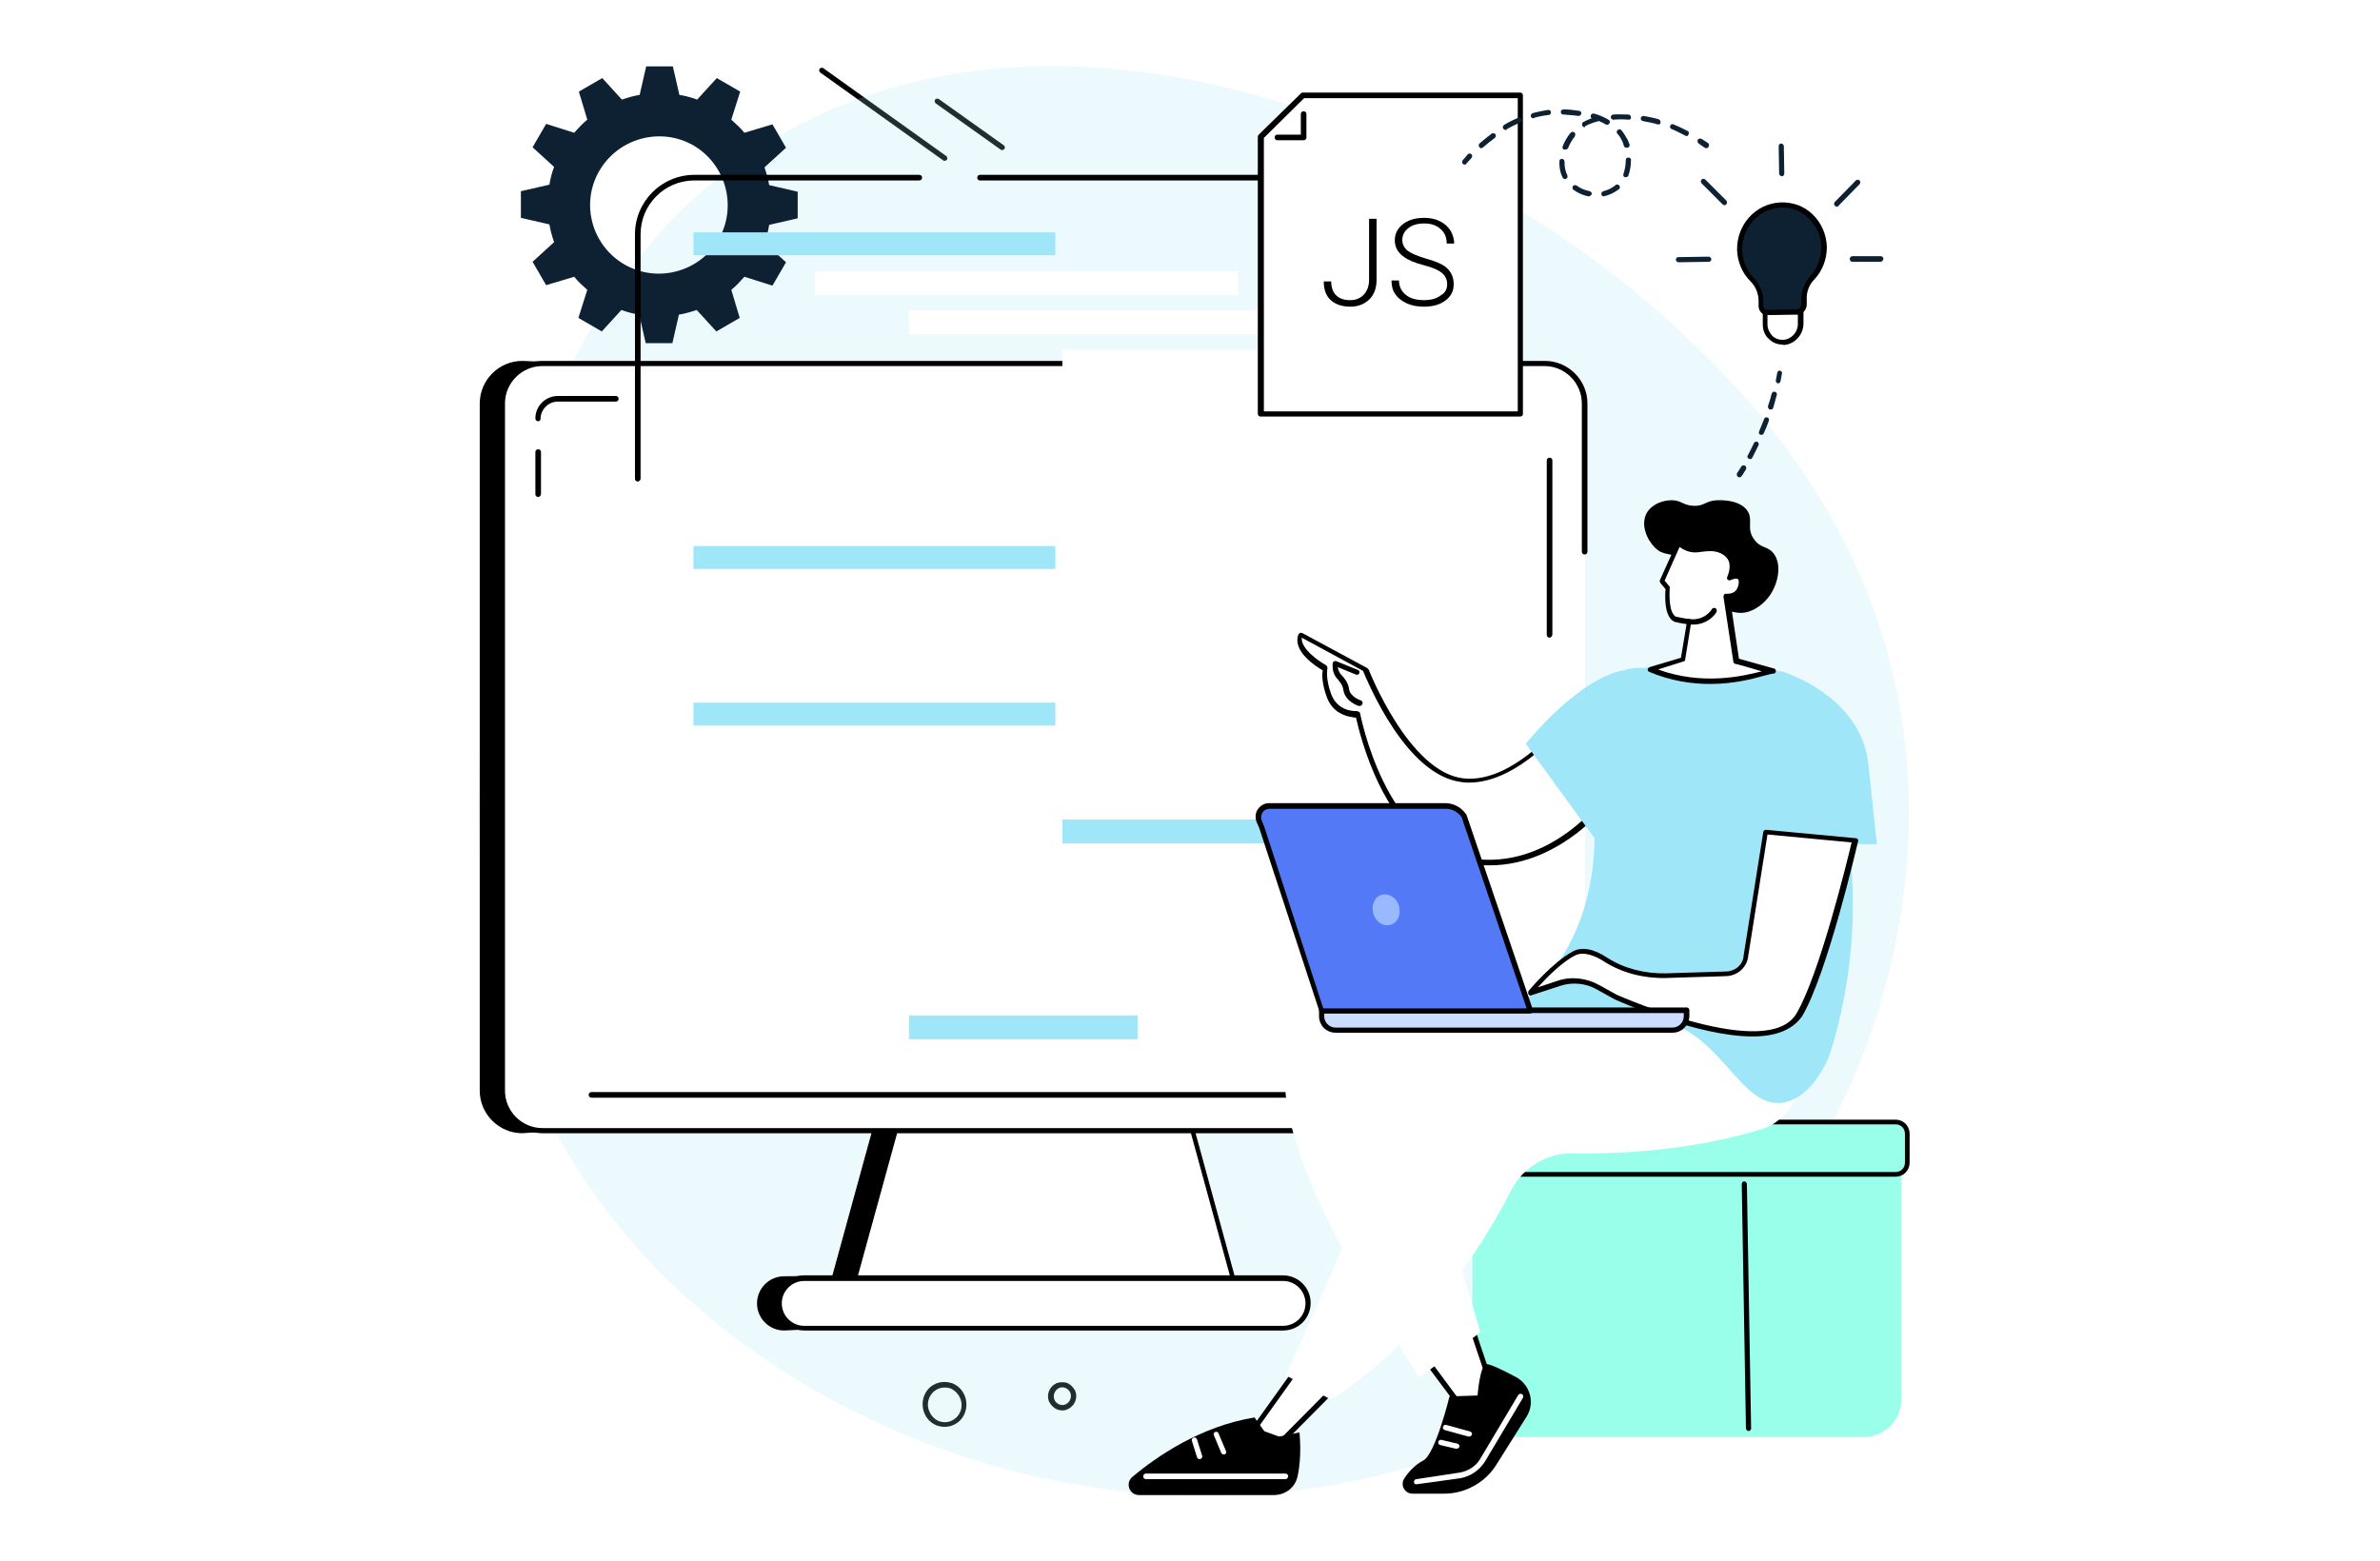 <svg xmlns="http://www.w3.org/2000/svg" xmlns:xlink="http://www.w3.org/1999/xlink" id="Layer_1" x="0px" y="0px" viewBox="0 0 509 334" style="enable-background:new 0 0 509 334;" xml:space="preserve"><style type="text/css">	.st0{fill:#FFFFFF;}	.st1{opacity:0.2;fill:#A0E6F9;}	.st2{fill:#0E2133;}	.st3{fill:#A0E6F9;}	.st4{fill:#99FFEB;}	.st5{fill:#99FFEB;stroke:#000000;stroke-miterlimit:10;}	.st6{fill:#CADDFF;}	.st7{fill:#5479F7;}	.st8{fill:#99B9FF;}</style><g>	<path d="M119.2,176.5c-2.2,0-4.1-1.8-4.1-4.1c0-2.2,1.8-4.1,4.1-4.1c0.3,0,0.6,0.2,0.6,0.6c0,0.3-0.2,0.6-0.6,0.6c-1.6,0-3,1.3-3,3  c0,1.6,1.3,3,3,3c1.6,0,3-1.3,3-3c0-0.3,0.2-0.6,0.6-0.6c0.3,0,0.6,0.2,0.6,0.6C123.2,174.7,121.4,176.5,119.2,176.5z"></path>	<g>		<path class="st0" d="M202,33.9l-26.3-18.8L202,33.9z"></path>		<path d="M202,34.4c-0.1,0-0.2,0-0.3-0.1l-26.3-18.8c-0.2-0.2-0.3-0.5-0.1-0.8c0.2-0.2,0.5-0.3,0.8-0.1l26.3,18.8   c0.2,0.2,0.3,0.5,0.1,0.8C202.4,34.3,202.2,34.4,202,34.4z"></path>	</g>	<g>		<path class="st0" d="M325.1,141.6l-18.6-14.7L325.1,141.6z"></path>		<path d="M325.1,142.2c-0.1,0-0.2,0-0.3-0.1l-18.6-14.7c-0.2-0.2-0.3-0.5-0.1-0.8c0.2-0.2,0.5-0.3,0.8-0.1l18.6,14.7   c0.2,0.2,0.3,0.5,0.1,0.8C325.4,142.1,325.3,142.2,325.1,142.2z"></path>	</g>	<g>		<path class="st0" d="M214.3,31.6l-13.9-9.9L214.3,31.6z"></path>		<path d="M214.3,32.1c-0.1,0-0.2,0-0.3-0.1l-13.9-9.9c-0.2-0.2-0.3-0.5-0.1-0.8c0.2-0.2,0.5-0.3,0.8-0.1l13.9,9.9   c0.2,0.2,0.3,0.5,0.1,0.8C214.6,32,214.5,32.1,214.3,32.1z"></path>	</g>	<path d="M227.2,301.7c-0.4,0-0.7-0.1-1.1-0.2c-0.7-0.3-1.3-0.9-1.7-1.6c-0.7-1.5,0-3.3,1.5-4l0,0c0.7-0.3,1.5-0.3,2.3-0.1  c0.7,0.3,1.3,0.9,1.7,1.6c0.7,1.5,0,3.3-1.5,4C228.1,301.6,227.6,301.7,227.2,301.7z M226.5,296.9c-0.9,0.4-1.4,1.6-1,2.5  c0.2,0.5,0.6,0.8,1,1c0.5,0.2,1,0.2,1.4,0c0.9-0.4,1.4-1.6,1-2.5c-0.2-0.5-0.6-0.8-1-1C227.4,296.7,226.9,296.7,226.5,296.9  L226.5,296.9z"></path>	<path d="M202,305.2c-0.6,0-1.1-0.1-1.7-0.3c-1.2-0.5-2.1-1.4-2.6-2.6c-1-2.4,0-5.3,2.4-6.3c1.1-0.5,2.4-0.5,3.6-0.1  c1.2,0.5,2.1,1.4,2.6,2.6c1,2.4,0,5.3-2.4,6.3C203.3,305.1,202.6,305.2,202,305.2z M202,296.8c-0.5,0-1,0.1-1.4,0.3  c-1.8,0.8-2.7,3-1.8,4.9c0.4,0.9,1.1,1.6,2,2c0.9,0.3,1.9,0.3,2.7-0.1c1.8-0.8,2.7-3,1.8-4.9c-0.4-0.9-1.1-1.6-2-2  C202.8,296.8,202.4,296.8,202,296.8z"></path></g><path class="st1" d="M168.5,28c62.1-34.4,145.3,1.3,188.7,40.9c12.4,11.3,42.4,39.5,49.5,84.7c8.8,56.2-20,124.2-86.2,153.3 c-72,31.7-152.5,1.7-190.2-47.1c-35.2-45.6-28.2-99.3-25.7-118.5C107.6,118.9,116.4,56.8,168.5,28z"></path><path class="st2" d="M118.5,35.7c-0.5,1.3-0.8,2.6-1,3.8l-6.1,1.4l0,5.7l6.1,1.4c0.2,1.3,0.6,2.6,1,3.8l-4.6,4.2l2.9,5l6-1.8 c0.8,1,1.8,1.9,2.8,2.8l-1.9,6l5,2.9l4.2-4.6c1.3,0.5,2.6,0.8,3.8,1l1.4,6.1l5.7,0l1.4-6.1c1.3-0.2,2.6-0.6,3.8-1l4.2,4.6l5-2.9 l-1.8-6c1-0.8,1.9-1.8,2.8-2.8l6,1.9l2.9-5l-4.6-4.2c0.5-1.3,0.8-2.6,1-3.8l6.1-1.4l0-5.7l-6.1-1.4c-0.2-1.3-0.6-2.6-1-3.8l4.6-4.2 l-2.9-5l-6,1.8c-0.8-1-1.8-1.9-2.8-2.8l1.9-6l-5-2.9l-4.2,4.6c-1.3-0.5-2.6-0.8-3.8-1l-1.4-6.1l-5.7,0l-1.4,6.1 c-1.3,0.2-2.6,0.6-3.8,1l-4.2-4.6l-5,2.9l1.8,6c-1,0.8-1.9,1.8-2.8,2.8l-6-1.9l-2.9,5L118.5,35.7z M128.2,36.5 c4.1-7,13.1-9.4,20.1-5.4c7,4.1,9.4,13.1,5.4,20.1c-4.1,7-13.1,9.4-20.1,5.4C126.5,52.5,124.1,43.5,128.2,36.5z"></path><g>	<g>		<g>			<path d="M322.3,85.3l-210.6-8.1c-5,0-9.1,4.1-9.1,9.1v147c0,5,4.1,9.1,9.1,9.1l76.1-5.2l-9.8,35.7l-10.3,0.1    c-3.2,0-5.8,2.6-5.8,5.8c0,3.2,2.6,5.8,5.8,5.8l86.6-4.1c3.2,0-2.8-38.1-2.8-38.1S327.3,85.3,322.3,85.3z"></path>			<g>				<polygon class="st0" points="250.1,223.5 196.4,223.5 181.1,279.1 265.3,279.1     "></polygon>				<path d="M265.3,279.7h-84.2c-0.2,0-0.3-0.1-0.4-0.2c-0.1-0.1-0.1-0.3-0.1-0.5l15.2-55.6c0.1-0.2,0.3-0.4,0.5-0.4h53.7     c0.2,0,0.5,0.2,0.5,0.4l15.2,55.6c0,0.2,0,0.3-0.1,0.5C265.6,279.6,265.5,279.7,265.3,279.7z M181.9,278.6h82.7l-14.9-54.5     h-52.8L181.9,278.6z"></path>			</g>			<path class="st0" d="M339,86.3c0-4.7-3.8-8.6-8.6-8.6H116c-4.7,0-8.6,3.8-8.6,8.6v147c0,4.7,3.8,8.6,8.6,8.6h214.4    c4.7,0,8.6-3.8,8.6-8.6V86.3z"></path>			<g>				<path class="st0" d="M274.4,273.4H172c-2.9,0-5.3,2.4-5.3,5.3c0,2.9,2.4,5.3,5.3,5.3h102.4c2.9,0,5.3-2.4,5.3-5.3     C279.8,275.8,277.4,273.4,274.4,273.4z"></path>				<path d="M274.4,284.6H172c-3.2,0-5.9-2.6-5.9-5.9s2.6-5.9,5.9-5.9h102.4c3.2,0,5.9,2.6,5.9,5.9S277.7,284.6,274.4,284.6z      M172,274c-2.6,0-4.8,2.1-4.8,4.8c0,2.6,2.1,4.8,4.8,4.8h102.4c2.6,0,4.8-2.1,4.8-4.8c0-2.6-2.1-4.8-4.8-4.8H172z"></path>			</g>			<path d="M313.3,242.4H116c-5,0-9.1-4.1-9.1-9.1v-147c0-5,4.1-9.1,9.1-9.1h214.4c5,0,9.1,4.1,9.1,9.1v31.7c0,0.3-0.2,0.6-0.6,0.6    c-0.3,0-0.6-0.2-0.6-0.6V86.3c0-4.4-3.6-8-8-8H116c-4.4,0-8,3.6-8,8v147c0,4.4,3.6,8,8,8h197.3c0.3,0,0.6,0.2,0.6,0.6    S313.6,242.4,313.3,242.4z"></path>		</g>		<g>			<g>				<path class="st0" d="M331.4,135.8V98.5V135.8z"></path>				<path d="M331.4,136.4c-0.3,0-0.6-0.2-0.6-0.6V98.5c0-0.3,0.2-0.6,0.6-0.6c0.3,0,0.6,0.2,0.6,0.6v37.3     C331.9,136.1,331.7,136.4,331.4,136.4z"></path>			</g>			<g>				<path class="st0" d="M126.5,234.2h200.6c2.4,0,4.3-1.9,4.3-4.3v-11.5L126.5,234.2z"></path>				<path d="M327.1,234.8H126.5c-0.3,0-0.6-0.2-0.6-0.6c0-0.3,0.2-0.6,0.6-0.6h200.6c2,0,3.7-1.7,3.7-3.7v-11.5     c0-0.3,0.2-0.6,0.6-0.6c0.3,0,0.6,0.2,0.6,0.6v11.5C331.9,232.6,329.8,234.8,327.1,234.8z"></path>			</g>			<g>				<path class="st0" d="M115.1,96.7v9V96.7z"></path>				<path d="M115.1,106.3c-0.3,0-0.6-0.2-0.6-0.6v-9c0-0.3,0.2-0.6,0.6-0.6c0.3,0,0.6,0.2,0.6,0.6v9     C115.6,106.1,115.4,106.3,115.1,106.3z"></path>			</g>			<g>				<path class="st0" d="M131.7,85.3h-12.4c-2.4,0-4.3,1.9-4.3,4.3L131.7,85.3z"></path>				<path d="M115.1,90.1c-0.3,0-0.6-0.2-0.6-0.6c0-2.7,2.2-4.8,4.8-4.8h12.4c0.3,0,0.6,0.2,0.6,0.6c0,0.3-0.2,0.6-0.6,0.6h-12.4     c-2,0-3.7,1.7-3.7,3.7C115.6,89.9,115.4,90.1,115.1,90.1z"></path>			</g>		</g>	</g>	<g>		<image style="overflow:visible;" width="161" height="196" transform="matrix(1 0 0 1 134 38)">		</image>		<path d="M296.7,63.6c-0.3,0-0.6-0.2-0.6-0.6v-13c0-6.4-5.2-11.5-11.5-11.5h-14.3c-0.3,0-0.6-0.2-0.6-0.6c0-0.3,0.2-0.6,0.6-0.6   h14.3c7,0,12.7,5.7,12.7,12.7v13C297.3,63.4,297,63.6,296.7,63.6z"></path>		<path d="M274.9,38.6h-65.3c-0.3,0-0.6-0.2-0.6-0.6c0-0.3,0.2-0.6,0.6-0.6h65.3c0.3,0,0.6,0.2,0.6,0.6   C275.4,38.3,275.2,38.6,274.9,38.6z"></path>		<path d="M136.4,103c-0.3,0-0.6-0.2-0.6-0.6V50.1c0-7,5.7-12.7,12.7-12.7h48.1c0.3,0,0.6,0.2,0.6,0.6c0,0.3-0.2,0.6-0.6,0.6h-48.1   c-6.4,0-11.5,5.2-11.5,11.5v52.3C137,102.7,136.7,103,136.4,103z"></path>		<g>			<g>				<rect x="148.3" y="49.7" class="st3" width="77.4" height="4.9"></rect>			</g>			<rect x="174.3" y="58" class="st0" width="90.5" height="5.1"></rect>			<rect x="194.4" y="66.4" class="st0" width="90.5" height="5.1"></rect>			<rect x="227.2" y="74.8" class="st0" width="46.8" height="5.1"></rect>			<g>				<rect x="148.3" y="116.8" class="st3" width="77.4" height="4.9"></rect>			</g>			<rect x="174.3" y="125" class="st0" width="90.5" height="5.1"></rect>			<rect x="194.4" y="133.4" class="st0" width="89.2" height="5.1"></rect>			<rect x="227.2" y="141.8" class="st0" width="45.1" height="5.1"></rect>			<rect x="174.3" y="83.1" class="st0" width="90.5" height="5.1"></rect>			<rect x="194.4" y="91.5" class="st0" width="90.5" height="5.1"></rect>			<rect x="227.2" y="108.3" class="st0" width="35.8" height="5.1"></rect>			<rect x="227.2" y="99.9" class="st0" width="57.7" height="5.1"></rect>			<g>				<rect x="148.3" y="150.3" class="st3" width="77.4" height="4.9"></rect>			</g>			<rect x="174.3" y="158.6" class="st0" width="90.5" height="5.1"></rect>			<rect x="194.4" y="166.9" class="st0" width="87.6" height="5.1"></rect>			<g>				<rect x="227.2" y="175.3" class="st3" width="57.7" height="5.1"></rect>			</g>			<g>				<rect x="194.4" y="217.2" class="st3" width="48.9" height="5.1"></rect>			</g>			<rect x="174.3" y="183.7" class="st0" width="90.5" height="5.1"></rect>			<rect x="194.4" y="192.1" class="st0" width="90.5" height="5.1"></rect>			<rect x="227.2" y="208.8" class="st0" width="57.7" height="5.1"></rect>			<rect x="227.2" y="200.5" class="st0" width="33" height="5.1"></rect>		</g>	</g></g><g>	<g>		<path class="st4" d="M398.6,307.4h-75.7c-4.4,0-8-3.6-8-8V248c0-4.4,3.6-8,8-8h75.7c4.4,0,8,3.6,8,8v51.4   C406.6,303.8,403,307.4,398.6,307.4z"></path>		<path class="st5" d="M405.4,251.2h-89.2c-1.4,0-2.5-1.1-2.5-2.5v-6.2c0-1.4,1.1-2.5,2.5-2.5h89.2c1.4,0,2.5,1.1,2.5,2.5v6.2   C407.9,250.1,406.8,251.2,405.4,251.2z"></path>		<path d="M374,306.1c-0.3,0-0.5-0.2-0.6-0.5l-0.9-52.3c0-0.3,0.2-0.6,0.5-0.6c0,0,0,0,0,0c0.3,0,0.5,0.2,0.6,0.5l0.9,52.3   C374.5,305.8,374.3,306.1,374,306.1C374,306.1,374,306.1,374,306.1z"></path>	</g>	<g>		<g>			<g>				<g>					<path class="st0" d="M320.4,299.5c-0.9-0.9-6-16.8-6-16.8l-10.1,7.2l11.1,14.9L320.4,299.5z"></path>					<path d="M315.3,305.3C315.3,305.3,315.3,305.3,315.3,305.3c-0.2,0-0.3-0.1-0.4-0.2l-11.1-14.9c-0.1-0.1-0.1-0.3-0.1-0.4      c0-0.1,0.1-0.3,0.2-0.4l10.1-7.2c0.1-0.1,0.3-0.1,0.5-0.1c0.2,0.1,0.3,0.2,0.4,0.4c1.9,6,5.2,15.8,5.9,16.6      c0.2,0.2,0.2,0.5,0,0.8l-5,5.3C315.6,305.2,315.5,305.3,315.3,305.3z M305.1,290l10.3,13.9l4.3-4.5c-1.2-2.3-4.3-11.8-5.6-15.8      L305.1,290z"></path>				</g>				<g>					<path d="M302.2,319.5l6.7,0c4.4,0,8.6-2.3,11-6l6.6-10.5c1.8-2.9,0.8-6.7-2.2-8.4c-2.8-1.5-5.7-2.9-6.4-2.8      c-1.4,0.1-1.9,6.7-1.9,6.7l-6,0.2c0,0-3,12.3-5.6,13.7c-1.9,1-3.2,2.5-4.1,3.9C299.4,317.7,300.5,319.6,302.2,319.5z"></path>					<path class="st0" d="M302.9,317.5c-0.3,0-0.5-0.2-0.5-0.5c0-0.3,0.2-0.6,0.5-0.6l9.2-1.4c1.9-0.3,3.6-1.4,4.5-3l8.1-13.6      c0.2-0.3,0.5-0.3,0.8-0.2c0.3,0.2,0.3,0.5,0.2,0.8l-8.1,13.6c-1.2,1.9-3.1,3.2-5.3,3.6L302.9,317.5      C302.9,317.5,302.9,317.5,302.9,317.5z"></path>					<path class="st0" d="M314.2,307.3c0,0-0.1,0-0.1,0l-5.1-1.4c-0.3-0.1-0.5-0.4-0.4-0.7c0.1-0.3,0.4-0.5,0.7-0.4l5.1,1.4      c0.3,0.1,0.5,0.4,0.4,0.7C314.7,307.1,314.4,307.3,314.2,307.3z"></path>					<path class="st0" d="M311.5,309.9c0,0-0.1,0-0.1,0l-3.4-0.8c-0.3-0.1-0.5-0.4-0.4-0.7c0.1-0.3,0.4-0.5,0.7-0.4l3.4,0.8      c0.3,0.1,0.5,0.4,0.4,0.7C312,309.7,311.8,309.9,311.5,309.9z"></path>				</g>				<g>					<polygon class="st0" points="285.9,296.4 274.2,308.2 268,305.9 278.8,290.9      "></polygon>					<path d="M274.2,308.8c-0.1,0-0.1,0-0.2,0l-6.2-2.3c-0.2-0.1-0.3-0.2-0.3-0.4c-0.1-0.2,0-0.3,0.1-0.5l10.8-15.1      c0.1-0.1,0.2-0.2,0.4-0.2c0.1,0,0.3,0,0.4,0.1l7.1,5.6c0.1,0.1,0.2,0.2,0.2,0.4c0,0.2,0,0.3-0.2,0.4l-11.7,11.8      C274.5,308.7,274.4,308.8,274.2,308.8z M268.9,305.6l5.2,1.9l11-11.1l-6.2-4.8L268.9,305.6z"></path>				</g>				<g>					<path d="M277.9,306.4c0,0,0.6,5-0.4,9.4c-0.5,2.4-2.6,4-5.1,4h-28.8c-2.1,0-3-2.6-1.4-3.9c5.1-4.3,14.5-10.8,26.1-12.7l3.2,4.5      L277.9,306.4z"></path>					<path class="st0" d="M274.9,316.4h-29.8c-0.3,0-0.6-0.2-0.6-0.6c0-0.3,0.2-0.6,0.6-0.6h29.8c0.3,0,0.6,0.2,0.6,0.6      C275.4,316.2,275.2,316.4,274.9,316.4z"></path>					<path class="st0" d="M261.7,311.1c-0.2,0-0.4-0.1-0.5-0.3l-1.6-3.8c-0.1-0.3,0-0.6,0.3-0.7c0.3-0.1,0.6,0,0.7,0.3l1.6,3.8      c0.1,0.3,0,0.6-0.3,0.7C261.9,311.1,261.8,311.1,261.7,311.1z"></path>					<path class="st0" d="M256.5,312.1c-0.2,0-0.4-0.1-0.5-0.4l-1.1-3.5c-0.1-0.3,0.1-0.6,0.4-0.7c0.3-0.1,0.6,0.1,0.7,0.4l1.1,3.5      c0.1,0.3-0.1,0.6-0.4,0.7C256.6,312.1,256.6,312.1,256.5,312.1z"></path>				</g>				<path class="st0" d="M348,214.1c0,0-53.5-6.2-69.5,7.5c-15.9,13.8,25.1,73,25.1,73l13-9.6l-12.3-41.9l49.5-14.1L348,214.1z"></path>				<path class="st0" d="M377.4,241.3c-7.8,2.5-21.7,5.7-41.1,5.4c-5.5-0.1-10.6,3-13.1,7.9c-5.8,11.3-18.2,31.6-38.5,44.8l-9.7-5.2     l24.8-55.7c2.3-5.1,6.5-9,11.7-11l49.1-18c0,0,15.2-4.3,22.7,9.3c1.3,2.4,3.8-1.9,4.4,0C389.5,225.6,384.1,239.2,377.4,241.3z"></path>				<path class="st0" d="M288.5,264.2c-0.1,0-0.2,0-0.2,0c-0.3-0.1-0.4-0.5-0.3-0.7l11.2-25.2c2.3-5.2,6.7-9.3,12-11.3l23.5-8.6     c0.3-0.1,0.6,0,0.7,0.3c0.1,0.3,0,0.6-0.3,0.7l-23.5,8.6c-5.1,1.9-9.2,5.7-11.4,10.7L289,263.9     C288.9,264.1,288.7,264.2,288.5,264.2z"></path>				<path class="st0" d="M301.5,285.9c-0.1,0-0.3-0.1-0.4-0.2c-0.2-0.2-0.2-0.6,0-0.8c2.2-2.3,4.4-4.8,6.5-7.4     c0.2-0.2,0.5-0.3,0.8-0.1c0.2,0.2,0.3,0.5,0.1,0.8c-2.1,2.6-4.3,5.1-6.6,7.5C301.8,285.8,301.7,285.9,301.5,285.9z"></path>				<path class="st0" d="M308.1,278.4c-0.1,0-0.2,0-0.3-0.1c-0.2-0.2-0.3-0.5-0.1-0.8c1-1.3,2.1-2.6,3.1-3.9     c0.2-0.2,0.5-0.3,0.8-0.1c0.2,0.2,0.3,0.5,0.1,0.8c-1,1.3-2,2.7-3.1,4C308.4,278.4,308.2,278.4,308.1,278.4z"></path>			</g>			<g>				<g>					<g>						<path class="st0" d="M278.2,135.7l13.9,7.5c0,0,8.6,22.3,20.8,23.6c12.2,1.3,24.3-15.6,24.3-15.6l8.1,17.4       c0,0-11.9,18.4-30.8,15.5c-18.9-3-24.1-31.4-24.1-31.4c0,0-4.5,0.4-6.2-3.9c-1.4-3.7-0.8-5.9-0.8-5.9S276.7,139.4,278.2,135.7       z"></path>						<path d="M318.6,185.1c-1.3,0-2.7-0.1-4.2-0.3c-7.9-1.2-14.7-7.2-19.5-17.1c-3.1-6.4-4.5-12.5-4.9-14.2c-0.2,0-0.5,0-0.8-0.1       c-1.5-0.2-4.2-1-5.4-4.2c-1.1-2.9-1.1-5-0.9-5.8c-1.4-0.8-6.6-4.1-5.2-7.7c0.1-0.1,0.2-0.3,0.3-0.3c0.1-0.1,0.3,0,0.5,0       l13.9,7.5c0.1,0.1,0.2,0.2,0.3,0.3c0.1,0.2,8.6,22,20.3,23.3c11.8,1.3,23.7-15.2,23.8-15.4c0.1-0.2,0.3-0.2,0.5-0.2       c0.2,0,0.4,0.1,0.5,0.3l8.1,17.4c0.1,0.2,0.1,0.4,0,0.5c-0.1,0.2-3.1,4.7-8.5,9C333.1,181.4,326.6,185.1,318.6,185.1z        M290.4,152.2C290.5,152.2,290.5,152.2,290.4,152.2c0.3,0,0.5,0.2,0.5,0.5c0.1,0.3,5.3,28.1,23.6,30.9       c17.1,2.7,28.6-12.8,30.1-15l-7.6-16.3c-2.4,3.2-12.3,15.1-22.8,15.1c-0.5,0-1,0-1.5-0.1c-12-1.3-20.2-21.5-21.2-23.8       l-13.1-7.1c-0.2,2.4,3.6,5,5.2,5.9c0.2,0.1,0.3,0.4,0.3,0.6c0,0-0.5,2.1,0.8,5.6c1.5,3.9,5.3,3.6,5.6,3.6       C290.4,152.2,290.4,152.2,290.4,152.2z"></path>					</g>					<path d="M290.8,151c-0.1,0-0.1,0-0.2,0c-0.1,0-2.9-0.9-3.3-3.4c-0.1-1-0.8-1.8-1.2-2.3c-0.7-0.7-1.1-1.7-1.1-2.8v-0.5      c0-0.2,0.1-0.4,0.2-0.5c0.2-0.1,0.3-0.1,0.5-0.1l4.7,1.9c0.3,0.1,0.4,0.4,0.3,0.7c-0.1,0.3-0.4,0.4-0.7,0.3l-3.9-1.6      c0.1,0.6,0.3,1.2,0.8,1.7c0.6,0.6,1.4,1.6,1.6,2.9c0.2,1.8,2.5,2.5,2.5,2.5c0.3,0.1,0.5,0.4,0.4,0.7      C291.3,150.8,291.1,151,290.8,151z"></path>				</g>				<path class="st3" d="M380.8,143.6c-6.1-1.4-8.7-1.5-31-0.7c-5.5,0.2-11.9,7-12.6,12.5c1.7,5.2,9.7,30.8-4.2,50.9     c-2,2.8-4.7,6-8.4,9c2.1,1.7,11.7,0.7,16,2c7.2,2.1,6,0.6,11.8,0.7c15.3,0.5,19.4,19.9,29.3,17.8c2.6-0.6,6.2-2.6,9.4-9.6     c1.9-5.7,3.5-12.5,4.4-20.1c2.5-20.6-1.6-37.8-5.2-48.6C389.3,154.1,388,145.3,380.8,143.6z"></path>				<path class="st3" d="M326.3,159.1c0,0,11.7-14.8,22-15.9l-5.1,39.1L326.3,159.1z"></path>				<path class="st3" d="M401.4,180.6c0,0-1.1-10.2-1.8-17c-1.5-15-18.6-20-18.6-20l-6.4,36.6L401.4,180.6z"></path>				<g>					<path class="st0" d="M396.6,179.7c0,0-6.6,28.2-12,37.4c-6.5,11-39.1-3.8-39.1-3.8l-3.8-2.1c-2.6-1.5-5.6-1.8-8.4-0.9l-6.1,2      c0,0,5.1-6.1,9.4-8.4c2-1.1,4.6-0.1,6.8,1.3c3.8,2.4,8.3,3.5,12.8,3.4l13-0.4c2.2-0.1,4-1.8,4.2-3.9l4.2-26.4L396.6,179.7z"></path>					<path d="M374.8,221.7c-11.8,0-28.5-7.5-29.4-7.9c0,0,0,0,0,0l-3.8-2.1c-2.4-1.4-5.3-1.7-8-0.8l-6.1,2c-0.2,0.1-0.5,0-0.6-0.2      c-0.1-0.2-0.1-0.5,0-0.7c0.2-0.3,5.2-6.2,9.5-8.5c1.9-1,4.4-0.6,7.4,1.4c3.6,2.3,8,3.4,12.5,3.3l13-0.4      c1.9-0.1,3.5-1.5,3.6-3.4c0,0,0,0,0,0l4.2-26.4c0-0.3,0.3-0.5,0.6-0.5l19.2,1.8c0.2,0,0.3,0.1,0.4,0.2c0.1,0.1,0.1,0.3,0.1,0.4      c-0.3,1.2-6.6,28.4-12,37.5C383.2,220.5,379.4,221.7,374.8,221.7z M345.8,212.8c1,0.4,32.3,14.3,38.4,4      c4.9-8.3,10.8-32.4,11.8-36.6l-18-1.7l-4.1,25.9c-0.2,2.4-2.2,4.3-4.7,4.4l-13,0.4c-4.7,0.1-9.3-1.1-13.1-3.5      c-1.8-1.2-4.4-2.3-6.3-1.3c-2.9,1.5-6.1,4.8-7.9,6.8l4.2-1.4c2.9-1,6.2-0.6,8.9,0.9L345.8,212.8z"></path>				</g>			</g>			<g>				<path d="M368.8,130.2c1.6,0.8,2.8,0.9,3.7,0.9c3.1-0.2,5.2-2.7,5.6-3.2c2.1-2.6,3.1-6.9,1.3-9.4c-1.3-1.8-2.9-1.1-4.3-3.2     c-1.7-2.3,0-4.2-1.5-6.2c-1.8-2.3-5.7-2.1-6.4-2.1c-2.4,0.1-2.7,1.3-5,1.2c-2.3-0.1-2.6-1.2-4.7-1.2c-1.7,0-4.1,0.7-5.3,2.7     c-1.4,2.5,0,5.7,1.7,7.4c2,2,3.4,0.9,6.1,2.6C364.8,122.4,363.7,127.6,368.8,130.2z"></path>				<g>					<path class="st0" d="M359.9,141.1l1.3-8.1c-0.3,0-2.7-0.4-2.9-0.6c-2.2-1.1-1.6-6.6-1.6-6.6l-1.2-1.5l3.7-8.2      c3.9,3.2,5.3,0.1,9.1,1.7c3.9,1.6,1.8,5.9,1.8,5.9s3.1-1.4,2.5,1.7c-0.5,2.3-2.2,2.4-3.3,2.4l2.1,13.8c0,0,6.6,1.9,7.9,2.2      c-1.7-0.1-13.2,4.9-26.2-0.5L359.9,141.1z"></path>					<path d="M365.8,146.3c-3.9,0-8.4-0.6-13.1-2.6c-0.2-0.1-0.4-0.3-0.3-0.5c0-0.2,0.2-0.4,0.4-0.5l6.7-2l1.2-7.2      c-0.8-0.1-2.3-0.4-2.6-0.5c-2.3-1.1-2-5.8-1.9-7l-1.1-1.3c-0.1-0.2-0.2-0.4-0.1-0.6l3.7-8.2c0.1-0.2,0.2-0.3,0.4-0.3      c0.2,0,0.3,0,0.5,0.1c2,1.7,3.2,1.5,4.7,1.2c1.2-0.2,2.5-0.4,4.3,0.3c1.2,0.5,2,1.3,2.4,2.3c0.4,1.2,0.3,2.4,0,3.2      c0.6-0.1,1.2-0.1,1.7,0.3c0.5,0.4,0.7,1.2,0.5,2.3c-0.3,1.3-1.1,2.7-3.2,2.8l1.9,12.8c1.4,0.4,6.4,1.8,7.5,2.1      c0.3,0.1,0.4,0.3,0.4,0.6c0,0.3-0.3,0.5-0.6,0.5c0,0,0,0,0,0c-0.3,0-1,0.2-1.8,0.4C374.9,145.2,370.8,146.3,365.8,146.3z       M354.6,143.2c9.6,3.5,18.2,1.4,22.2,0.4c-2.3-0.7-5.5-1.6-5.7-1.6c-0.2-0.1-0.4-0.2-0.4-0.5l-2.1-13.8c0-0.2,0-0.3,0.1-0.5      c0.1-0.1,0.3-0.2,0.4-0.2c1.5,0.1,2.4-0.5,2.7-1.9c0.1-0.6,0.1-1-0.1-1.2c-0.3-0.3-1.2,0-1.6,0.2c-0.2,0.1-0.5,0-0.6-0.1      c-0.2-0.2-0.2-0.4-0.1-0.6c0,0,0.9-1.9,0.3-3.4c-0.3-0.7-0.9-1.3-1.8-1.7c-1.5-0.6-2.6-0.4-3.7-0.3c-1.4,0.2-2.9,0.5-5-1      l-3.2,7.2l1,1.2c0.1,0.1,0.1,0.3,0.1,0.4c-0.1,1.3-0.2,5.3,1.3,6.1c0.3,0.1,2.5,0.5,2.8,0.5c0.2,0,0.3,0.1,0.4,0.2      c0.1,0.1,0.1,0.3,0.1,0.4l-1.3,8.1c0,0.2-0.2,0.4-0.4,0.4L354.6,143.2z M359.9,141.1L359.9,141.1L359.9,141.1z"></path>				</g>				<path d="M362.1,133.6c-0.3,0-0.6,0-1-0.1c-0.3,0-0.5-0.3-0.5-0.6c0-0.3,0.3-0.5,0.6-0.5c3.3,0.5,4.9-2,4.9-2.1     c0.2-0.3,0.5-0.3,0.8-0.2c0.3,0.2,0.3,0.5,0.2,0.8C367.1,131,365.5,133.6,362.1,133.6z"></path>			</g>		</g>		<g>			<g>				<g>					<path class="st6" d="M283.9,220.4h75.4c0.7,0,1.3-0.6,1.3-1.3v-2.9h-78v2.9C282.6,219.8,283.2,220.4,283.9,220.4z"></path>					<path d="M357.7,220.9h-72.1c-1.9,0-3.5-1.6-3.5-3.5v-1.3c0-0.3,0.2-0.6,0.6-0.6h78c0.3,0,0.6,0.2,0.6,0.6v1.3      C361.2,219.4,359.6,220.9,357.7,220.9z M283.2,216.7v0.7c0,1.3,1.1,2.4,2.4,2.4h72.1c1.3,0,2.4-1.1,2.4-2.4v-0.7H283.2z"></path>				</g>				<g>					<path class="st7" d="M282.6,216.3h44.6l-14.2-41.7c-0.8-1.3-2.3-2.1-3.9-2.1h-37.7c-1.7,0-2.8,1.7-2.3,3.1      c0.2,0.6,0.5,1.2,0.7,1.8L282.6,216.3z"></path>					<path d="M327.3,216.8h-44.6c-0.2,0-0.5-0.2-0.5-0.4l-12.8-39c-0.1-0.4-0.3-0.8-0.5-1.2c-0.1-0.2-0.1-0.3-0.2-0.5      c-0.3-0.9-0.2-1.8,0.3-2.6c0.6-0.8,1.4-1.3,2.4-1.3h37.7c1.8,0,3.4,0.9,4.4,2.3c0,0,0,0.1,0.1,0.1l14.2,41.7      c0.1,0.2,0,0.4-0.1,0.5C327.6,216.7,327.4,216.8,327.3,216.8z M283,215.7h43.5l-13.9-40.9c-0.8-1.1-2-1.8-3.4-1.8h-37.7      c-0.6,0-1.2,0.3-1.5,0.8c-0.3,0.5-0.4,1.1-0.2,1.6c0.1,0.2,0.1,0.3,0.2,0.5c0.2,0.4,0.3,0.8,0.5,1.3L283,215.7z"></path>				</g>				<path class="st8" d="M299.2,193.8c0.5,1.8-0.3,3.6-1.8,4c-1.5,0.5-3.2-0.6-3.7-2.4c-0.5-1.8,0.3-3.6,1.8-4     C297,191,298.7,192,299.2,193.8z"></path>			</g>		</g>	</g></g><g>	<g>		<g>			<path class="st2" d="M390.1,52.8c0-5.2-4.3-9.3-9.4-9c-5,0.3-8.8,4.6-8.7,9.7c0.1,2.5,1,4.7,2.6,6.3c1.2,1.2,1.9,2.9,1.9,4.6l0,1    c0,0.9,0.7,1.5,1.5,1.5l6.1-0.2c0.8,0,1.5-0.7,1.5-1.6l0-1c0-1.7,0.6-3.4,1.8-4.7C389.2,57.7,390.1,55.4,390.1,52.8z"></path>			<path d="M378.1,67.5c-0.5,0-1-0.2-1.4-0.6c-0.4-0.4-0.6-0.9-0.6-1.5l0-1c0-1.6-0.6-3.1-1.8-4.3c-1.7-1.7-2.7-4.1-2.8-6.6    c-0.1-5.4,3.9-9.9,9.2-10.2c2.6-0.1,5,0.7,6.9,2.5c1.9,1.8,3,4.3,3.1,7l0,0c0,2.6-0.9,5.1-2.7,7c-1.1,1.1-1.7,2.7-1.6,4.3l0,1    c0,1.2-0.9,2.1-2,2.2L378.1,67.5C378.1,67.5,378.1,67.5,378.1,67.5z M381.3,44.4c-0.2,0-0.3,0-0.5,0c-4.7,0.3-8.3,4.3-8.2,9.1    c0.1,2.3,0.9,4.3,2.4,5.9c1.3,1.3,2.1,3.1,2.1,5l0,1c0,0.3,0.1,0.5,0.3,0.7c0.2,0.2,0.4,0.3,0.7,0.3l6.1-0.2c0.5,0,1-0.5,1-1l0-1    c0-1.9,0.7-3.7,1.9-5.1c1.6-1.7,2.4-3.9,2.4-6.2l0,0c0-2.4-1-4.6-2.7-6.2C385.3,45.2,383.4,44.4,381.3,44.4z"></path>		</g>		<g>			<path class="st0" d="M381.3,73.2L381.3,73.2c-2.1,0.1-3.8-1.6-3.8-3.8l0-2.5l7.6-0.2l0,2.5C385,71.3,383.4,73.1,381.3,73.2z"></path>			<path d="M381.2,73.7c-1.1,0-2.1-0.4-2.9-1.2c-0.9-0.8-1.3-1.9-1.3-3.1l0-3.1l8.7-0.2l0,3.1c0,2.4-1.9,4.5-4.3,4.6    C381.2,73.7,381.2,73.7,381.2,73.7z M378,67.4l0,2c0,0.9,0.4,1.7,1,2.4c0.6,0.6,1.4,0.9,2.3,0.9h0c1.8-0.1,3.2-1.6,3.2-3.4l0-2    L378,67.4z"></path>		</g>	</g>	<g>		<path class="st2" d="M381.1,37.7c-0.3,0-0.5-0.2-0.6-0.5l-0.1-5.9c0-0.3,0.2-0.6,0.5-0.6c0,0,0,0,0,0c0.3,0,0.5,0.2,0.6,0.5   l0.1,5.9C381.6,37.4,381.4,37.7,381.1,37.7C381.1,37.7,381.1,37.7,381.1,37.7z"></path>		<path class="st2" d="M359,56.1c-0.3,0-0.5-0.2-0.6-0.5c0-0.3,0.2-0.6,0.5-0.6l6.5-0.1c0,0,0,0,0,0c0.3,0,0.5,0.2,0.6,0.5   c0,0.3-0.2,0.6-0.5,0.6L359,56.1C359,56.1,359,56.1,359,56.1z"></path>		<path class="st2" d="M402.2,56C402.2,56,402.2,56,402.2,56l-6,0c-0.3,0-0.6-0.2-0.6-0.6c0-0.3,0.2-0.6,0.6-0.6c0,0,0,0,0,0l6,0   c0.3,0,0.6,0.2,0.6,0.6C402.7,55.7,402.5,56,402.2,56z"></path>		<path class="st2" d="M368.8,43.9c-0.1,0-0.3-0.1-0.4-0.2l-4.5-4.5c-0.2-0.2-0.2-0.6,0-0.8c0.2-0.2,0.6-0.2,0.8,0l4.5,4.5   c0.2,0.2,0.2,0.6,0,0.8C369.1,43.8,368.9,43.9,368.8,43.9z"></path>		<path class="st2" d="M392.8,44.2c-0.1,0-0.3-0.1-0.4-0.2c-0.2-0.2-0.2-0.6,0-0.8l4.5-4.6c0.2-0.2,0.6-0.2,0.8,0   c0.2,0.2,0.2,0.6,0,0.8l-4.5,4.6C393.1,44.2,393,44.2,392.8,44.2z"></path>	</g></g><g>	<g>		<g>			<polygon class="st0" points="325.1,20.4 278.6,20.4 269.6,29.2 269.6,88.6 325.1,88.6    "></polygon>			<path d="M325.1,89.1h-55.5c-0.3,0-0.6-0.2-0.6-0.6V29.2c0-0.1,0.1-0.3,0.2-0.4l9-8.8c0.1-0.1,0.2-0.2,0.4-0.2h46.5    c0.3,0,0.6,0.2,0.6,0.6v68.2C325.7,88.9,325.4,89.1,325.1,89.1z M270.2,88h54.4V21h-45.7l-8.6,8.5V88z"></path>		</g>	</g>	<path d="M278.8,30h-5.6c-0.3,0-0.6-0.2-0.6-0.6c0-0.3,0.2-0.6,0.6-0.6h5v-4.4c0-0.3,0.2-0.6,0.6-0.6c0.3,0,0.6,0.2,0.6,0.6v5  C279.4,29.8,279.1,30,278.8,30z"></path>	<g>		<path d="M292.8,46.8h1.6v13c0,1.8-0.5,3.2-1.5,4.2c-1,1-2.4,1.6-4.1,1.6c-1.8,0-3.2-0.5-4.2-1.4c-1-0.9-1.5-2.3-1.5-4h1.6   c0,1.3,0.4,2.4,1.1,3c0.7,0.7,1.7,1,3,1c1.2,0,2.1-0.4,2.9-1.2c0.7-0.8,1.1-1.8,1.1-3.2V46.8z"></path>		<path d="M309.5,60.8c0-1-0.4-1.8-1.1-2.4c-0.7-0.6-2-1.2-4-1.7c-1.9-0.5-3.3-1.1-4.2-1.8c-1.3-0.9-1.9-2.1-1.9-3.5   c0-1.4,0.6-2.6,1.8-3.5c1.2-0.9,2.7-1.3,4.5-1.3c1.2,0,2.3,0.2,3.3,0.7c1,0.5,1.7,1.1,2.3,2c0.5,0.9,0.8,1.8,0.8,2.8h-1.6   c0-1.3-0.4-2.3-1.3-3.1s-2-1.2-3.5-1.2c-1.4,0-2.5,0.3-3.4,1c-0.8,0.6-1.3,1.5-1.3,2.5c0,0.9,0.4,1.7,1.1,2.3   c0.8,0.6,2,1.1,3.6,1.6c1.7,0.5,2.9,0.9,3.8,1.4c0.9,0.5,1.5,1.1,1.9,1.8c0.4,0.7,0.6,1.5,0.6,2.4c0,1.5-0.6,2.6-1.8,3.5   c-1.2,0.9-2.7,1.3-4.6,1.3c-1.3,0-2.5-0.2-3.6-0.7c-1.1-0.5-1.9-1.1-2.5-2c-0.6-0.8-0.8-1.8-0.8-2.9h1.6c0,1.3,0.5,2.3,1.5,3.1   c1,0.8,2.3,1.1,3.9,1.1c1.4,0,2.6-0.3,3.5-1C309,62.7,309.5,61.9,309.5,60.8z"></path>	</g></g><g>	<g>		<path class="st2" d="M380.3,82c0,0-0.1,0-0.1,0c-0.3-0.1-0.5-0.4-0.4-0.7c0.1-0.5,0.2-1.1,0.3-1.6c0.1-0.3,0.3-0.5,0.6-0.4   c0.3,0.1,0.5,0.3,0.4,0.6c-0.1,0.6-0.2,1.1-0.3,1.6C380.8,81.8,380.5,82,380.3,82z"></path>		<path class="st2" d="M374.3,98.2c-0.1,0-0.2,0-0.3-0.1c-0.3-0.1-0.4-0.5-0.2-0.7c0.4-0.8,0.9-1.7,1.3-2.6c0.1-0.3,0.5-0.4,0.7-0.3   c0.3,0.1,0.4,0.5,0.3,0.7c-0.4,0.9-0.9,1.8-1.3,2.6C374.7,98.1,374.5,98.2,374.3,98.2z M376.7,93c-0.1,0-0.1,0-0.2,0   c-0.3-0.1-0.4-0.4-0.3-0.7c0.4-0.9,0.7-1.8,1.1-2.7c0.1-0.3,0.4-0.4,0.7-0.3c0.3,0.1,0.4,0.4,0.3,0.7c-0.3,0.9-0.7,1.8-1.1,2.7   C377.2,92.8,377,93,376.7,93z M378.7,87.6c-0.1,0-0.1,0-0.2,0c-0.3-0.1-0.4-0.4-0.4-0.7c0.3-0.9,0.6-1.8,0.8-2.7   c0.1-0.3,0.4-0.5,0.7-0.4c0.3,0.1,0.5,0.4,0.4,0.7c-0.3,0.9-0.5,1.9-0.8,2.8C379.2,87.4,379,87.6,378.7,87.6z"></path>		<path class="st2" d="M372,102.1c-0.1,0-0.2,0-0.3-0.1c-0.3-0.2-0.3-0.5-0.2-0.8c0.3-0.4,0.6-0.9,0.9-1.4c0.2-0.3,0.5-0.3,0.8-0.2   c0.3,0.2,0.3,0.5,0.2,0.8c-0.3,0.5-0.6,1-0.9,1.4C372.4,102,372.2,102.1,372,102.1z"></path>	</g>	<g>		<path class="st2" d="M313.3,35.2c-0.1,0-0.3,0-0.4-0.1c-0.2-0.2-0.3-0.5-0.1-0.8c0.4-0.4,0.7-0.8,1.1-1.3c0.2-0.2,0.6-0.2,0.8,0   c0.2,0.2,0.2,0.6,0,0.8c-0.4,0.4-0.7,0.8-1.1,1.2C313.6,35.1,313.5,35.2,313.3,35.2z"></path>		<path class="st2" d="M339.8,42c0,0-0.1,0-0.1,0c-1.1-0.2-2.2-0.7-3.2-1.4c-0.2-0.2-0.3-0.5-0.1-0.8c0.2-0.2,0.5-0.3,0.8-0.1   c0.8,0.6,1.8,1,2.8,1.2c0.3,0.1,0.5,0.4,0.4,0.7C340.2,41.8,340,42,339.8,42z M343,42c-0.3,0-0.5-0.2-0.5-0.4   c-0.1-0.3,0.1-0.6,0.4-0.7c0.7-0.2,1.3-0.4,1.9-0.8c0.3-0.2,0.5-0.3,0.7-0.5c0.2-0.2,0.6-0.2,0.8,0.1c0.2,0.2,0.2,0.6-0.1,0.8   c-0.3,0.2-0.6,0.4-0.9,0.6c-0.7,0.4-1.5,0.7-2.3,0.9C343.1,42,343,42,343,42z M334.7,38.3c-0.2,0-0.4-0.1-0.5-0.3   c-0.5-1-0.7-2-0.7-3.2c0-0.1,0-0.2,0-0.3c0-0.3,0.3-0.6,0.6-0.5c0.3,0,0.5,0.3,0.5,0.6c0,0.1,0,0.1,0,0.2c0,1,0.2,1.9,0.6,2.7   c0.1,0.3,0,0.6-0.2,0.7C334.8,38.3,334.8,38.3,334.7,38.3z M347.7,37.9c-0.1,0-0.1,0-0.2,0c-0.3-0.1-0.4-0.4-0.3-0.7   c0.3-0.9,0.5-1.9,0.5-3c0-0.3,0.2-0.5,0.6-0.5c0,0,0,0,0,0c0.3,0,0.6,0.3,0.5,0.6c0,1.2-0.2,2.3-0.6,3.4   C348.1,37.8,347.9,37.9,347.7,37.9z M334.7,32c-0.1,0-0.1,0-0.2,0c-0.3-0.1-0.4-0.4-0.3-0.7c0.4-1,1-2.1,1.7-2.9l0,0   c0.2-0.2,0.5-0.3,0.8-0.1c0.2,0.2,0.3,0.5,0.1,0.8l0,0.1c-0.6,0.7-1.1,1.6-1.5,2.6C335.1,31.9,334.9,32,334.7,32z M316.8,31.7   c-0.2,0-0.3-0.1-0.4-0.2c-0.2-0.2-0.2-0.6,0-0.8c0.8-0.7,1.7-1.4,2.6-2.1c0.2-0.2,0.6-0.1,0.8,0.1c0.2,0.2,0.1,0.6-0.1,0.8   c-0.8,0.6-1.7,1.3-2.5,2C317,31.6,316.9,31.7,316.8,31.7z M347.8,31.6c-0.2,0-0.5-0.2-0.5-0.4c-0.1-0.3-0.2-0.6-0.3-0.9   c-0.3-0.6-0.6-1.2-1.1-1.7c-0.2-0.2-0.2-0.6,0.1-0.8c0.2-0.2,0.6-0.2,0.8,0.1c0.5,0.6,0.9,1.3,1.3,2c0.1,0.3,0.3,0.7,0.4,1   c0.1,0.3-0.1,0.6-0.4,0.7C347.9,31.6,347.9,31.6,347.8,31.6z M360.7,29.1c-0.1,0-0.2,0-0.3-0.1c-1-0.5-1.9-1-2.9-1.4   c-0.3-0.1-0.4-0.4-0.3-0.7c0.1-0.3,0.4-0.4,0.7-0.3c1,0.4,2,0.9,3,1.4c0.3,0.1,0.4,0.5,0.2,0.7C361.1,29,360.9,29.1,360.7,29.1z    M322,27.8c-0.2,0-0.4-0.1-0.5-0.3c-0.2-0.3-0.1-0.6,0.2-0.8c1-0.6,2-1.1,3-1.5c0.3-0.1,0.6,0,0.7,0.3c0.1,0.3,0,0.6-0.3,0.7   c-0.9,0.4-1.9,0.9-2.8,1.4C322.2,27.8,322.1,27.8,322,27.8z M338.9,27.2c-0.2,0-0.4-0.1-0.5-0.3c-0.1-0.3-0.1-0.6,0.2-0.8   c0.6-0.3,1.2-0.6,1.8-0.8c-0.2-0.1-0.2-0.4-0.2-0.6c0.1-0.3,0.4-0.5,0.7-0.4c1.2,0.3,2.2,0.8,3.1,1.3c0.3,0.2,0.4,0.5,0.2,0.8   c-0.2,0.3-0.5,0.4-0.8,0.2c-0.4-0.2-0.9-0.5-1.4-0.7c0,0-0.1,0-0.1,0c-1.1,0.3-2,0.6-2.9,1.1C339,27.1,339,27.2,338.9,27.2z    M354.7,26.6c-0.1,0-0.1,0-0.2,0c-1-0.3-2.1-0.5-3.1-0.7c-0.3,0-0.5-0.3-0.5-0.6c0-0.3,0.3-0.5,0.6-0.5c1.1,0.2,2.2,0.4,3.2,0.7   c0.3,0.1,0.5,0.4,0.4,0.7C355.2,26.5,355,26.6,354.7,26.6z M348.3,25.6C348.3,25.6,348.3,25.6,348.3,25.6c-1.2-0.1-2.2-0.1-3.2,0   c-0.3,0-0.6-0.2-0.6-0.5c0-0.3,0.2-0.6,0.5-0.6c1-0.1,2.1,0,3.3,0c0.3,0,0.5,0.3,0.5,0.6C348.9,25.4,348.6,25.6,348.3,25.6z    M327.9,25.3c-0.2,0-0.5-0.2-0.5-0.4c-0.1-0.3,0.1-0.6,0.4-0.7c1.1-0.3,2.2-0.5,3.3-0.7c0.3,0,0.6,0.2,0.6,0.5   c0,0.3-0.2,0.6-0.5,0.6c-1,0.1-2.1,0.3-3.1,0.6C328,25.3,328,25.3,327.9,25.3z M337.6,24.8C337.6,24.8,337.5,24.8,337.6,24.8   c-1.4-0.2-2.4-0.2-3-0.3c-0.1,0-0.2,0-0.3,0c-0.3,0-0.5-0.3-0.5-0.6c0-0.3,0.3-0.5,0.6-0.5c0.1,0,0.2,0,0.3,0c0.6,0,1.7,0.1,3,0.3   c0.3,0,0.5,0.3,0.5,0.6C338.1,24.6,337.9,24.8,337.6,24.8z"></path>		<path class="st2" d="M364.9,31.7c-0.1,0-0.2,0-0.3-0.1c-0.5-0.3-0.9-0.6-1.3-0.9c-0.3-0.2-0.3-0.5-0.2-0.8   c0.2-0.3,0.5-0.3,0.8-0.2c0.5,0.3,0.9,0.6,1.4,0.9c0.2,0.2,0.3,0.5,0.1,0.8C365.3,31.6,365.1,31.7,364.9,31.7z"></path>	</g></g></svg>